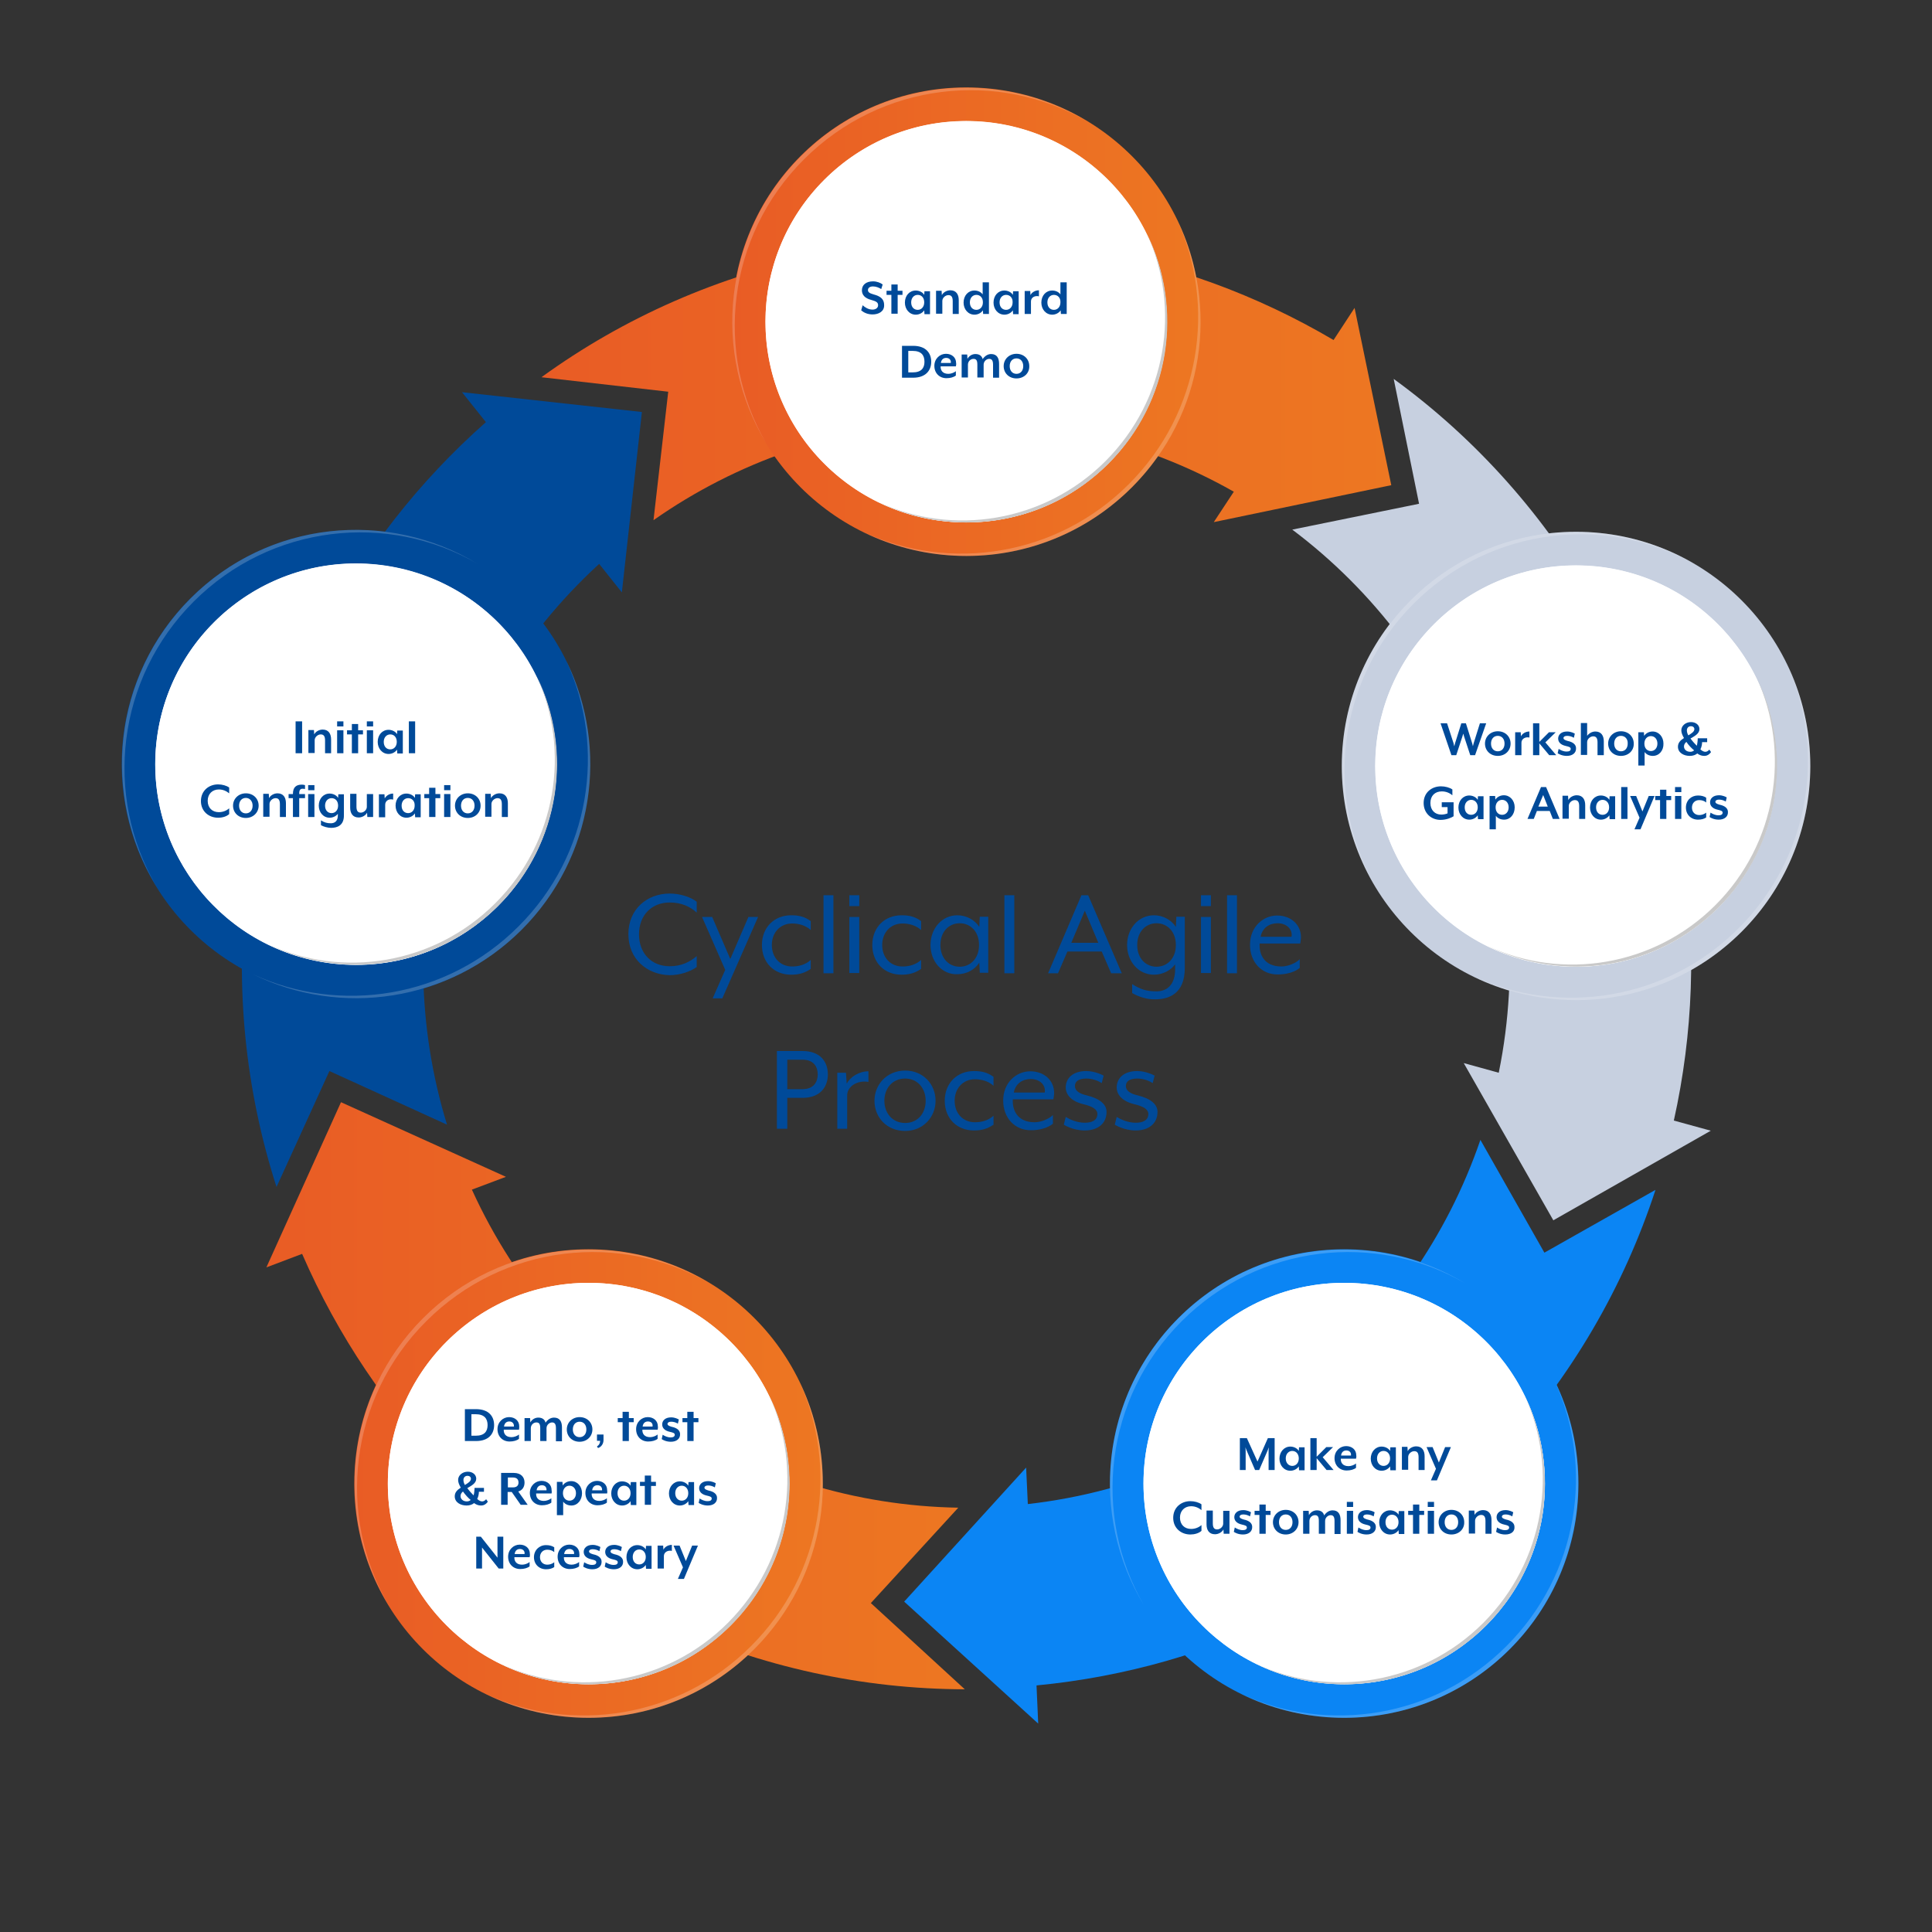 <?xml version="1.0" encoding="utf-8"?>
<!-- Generator: Adobe Illustrator 27.2.0, SVG Export Plug-In . SVG Version: 6.00 Build 0)  -->
<svg version="1.1" id="_x2014_ÎÓÈ_x5F_1" xmlns="http://www.w3.org/2000/svg" xmlns:xlink="http://www.w3.org/1999/xlink"
	 x="0px" y="0px" viewBox="0 0 800 800" style="enable-background:new 0 0 800 800;" xml:space="preserve">
<rect x="0" y="0" width="800" height="800" fill="#333333" stroke="none"/>
<style type="text/css">
	.st0{fill:url(#SVGID_1_);}
	.st1{fill:#004A99;}
	.st2{fill:url(#SVGID_00000152944411916741475460000002040512430062787755_);}
	.st3{fill:#0B85F4;}
	.st4{fill:#C7D0E0;}
	.st5{opacity:0.4;fill:#5B5B5B;}
	.st6{fill:url(#SVGID_00000131366518222386450890000016275303616561216919_);}
	.st7{opacity:0.2;fill:#FFFFFF;}
	.st8{opacity:0.4;fill:#595959;}
	.st9{fill:#FFFFFF;}
	.st10{fill:#C9C9C9;}
	.st11{fill:url(#SVGID_00000013185084780613595770000011119595098580853684_);}
</style>
<linearGradient id="SVGID_1_" gradientUnits="userSpaceOnUse" x1="224.225" y1="157.63" x2="576.073" y2="157.63">
	<stop  offset="0" style="stop-color:#E95C25"/>
	<stop  offset="1" style="stop-color:#ED7722"/>
</linearGradient>
<path class="st0" d="M576.1,200.9l-15.2-73.4l-8.7,13.3c-64-37.7-138.6-50.3-211.9-35.4c-42.6,8.7-81.9,26-116.1,50.8l52.5,6
	l-6.1,53.2c69.5-48.8,163.2-55.5,240.3-11.8l-8.3,12.6L576.1,200.9z"/>
<path class="st1" d="M265.8,170.6l-74.5-8.2l9.9,12.4c-55.6,49.2-90.6,116.2-99.1,190.6c-4.9,43.2-0.5,86,12.4,126.1l21.9-48
	l48.7,22.2c-24.9-81.1-2.3-172.4,63-232.2l9.4,11.8L265.8,170.6z"/>
<linearGradient id="SVGID_00000089562829060234054210000008716535882559111320_" gradientUnits="userSpaceOnUse" x1="110.277" y1="577.917" x2="399.489" y2="577.917">
	<stop  offset="0" style="stop-color:#E95C25"/>
	<stop  offset="1" style="stop-color:#ED7722"/>
</linearGradient>
<path style="fill:url(#SVGID_00000089562829060234054210000008716535882559111320_);" d="M141.2,456.4l-30.9,68.4l14.8-5.6
	c29.6,68.1,82.5,122.1,150.6,153.1c39.5,18,81.6,27.1,123.8,27.2l-38.9-35.7l36.2-39.5c-84.9-1.4-164.7-51-201.4-131.7l14.1-5.3
	L141.2,456.4z"/>
<path class="st3" d="M374.4,663.2l55.5,50.5l-0.7-15.8c73.9-7.1,141.6-40.8,192.2-95.9c29.4-32,51-69.2,64.1-109.3l-46,26L613,472
	c-27.5,80.3-99.4,140.8-187.4,150.8l-0.7-15.1L374.4,663.2z"/>
<path class="st4" d="M643.2,505.3l65.2-37.1l-15.3-4.2c16.1-72.5,5-147.3-31.8-212.4c-21.4-37.8-50.1-69.9-84.2-94.7l10.5,51.7
	l-52.5,10.7c67.9,51,103.2,138.1,85.5,224.9l-14.5-4L643.2,505.3z"/>
<g>
	
		<ellipse transform="matrix(0.707 -0.707 0.707 0.707 -33.657 554.681)" class="st5" cx="652.7" cy="318" rx="94.5" ry="94.5"/>
</g>
<g>
	
		<ellipse transform="matrix(0.707 -0.707 0.707 0.707 22.892 322.083)" class="st5" cx="400.2" cy="133.4" rx="94.5" ry="94.5"/>
</g>
<g>
	
		<ellipse transform="matrix(0.707 -0.707 0.707 0.707 -362.605 352.219)" class="st5" cx="243.9" cy="613.8" rx="94.5" ry="94.5"/>
</g>
<g>
	
		<ellipse transform="matrix(0.707 -0.707 0.707 0.707 -180.953 197.44)" class="st5" cx="147.9" cy="317.1" rx="94.5" ry="94.5"/>
</g>
<linearGradient id="SVGID_00000045581163874351295970000007350590947148912319_" gradientUnits="userSpaceOnUse" x1="303.162" y1="133.216" x2="497.074" y2="133.216">
	<stop  offset="0" style="stop-color:#E95C25"/>
	<stop  offset="1" style="stop-color:#ED7722"/>
</linearGradient>
<circle style="fill:url(#SVGID_00000045581163874351295970000007350590947148912319_);" cx="400.1" cy="133.2" r="97"/>
<path class="st7" d="M467.4,200.5c-29.8,29.8-73.9,36.4-109.8,19.9c36.2,17.7,81.1,11.5,111.1-18.6c30.1-30.1,36.3-75,18.6-111.1
	C503.8,126.6,497.2,170.7,467.4,200.5z"/>
<path class="st7" d="M332.9,66c32-32,80.5-37.2,117.6-15.6c-37.3-22.7-86.7-18-118.9,14.3c-32.3,32.3-37,81.6-14.3,118.9
	C295.7,146.4,300.9,97.9,332.9,66z"/>
<g>
	<circle class="st8" cx="399.7" cy="133.5" r="81.4"/>
</g>
<ellipse transform="matrix(0.707 -0.707 0.707 0.707 22.994 321.944)" class="st9" cx="400.1" cy="133.2" rx="83.1" ry="83.1"/>
<g>
	<circle class="st9" cx="400.1" cy="133.2" r="83.1"/>
	<path class="st10" d="M457.8,190.9c-25.5,25.5-63.4,31.2-94.1,17c31,15.2,69.5,9.9,95.3-15.9c25.8-25.8,31.1-64.3,15.9-95.3
		C489,127.5,483.3,165.3,457.8,190.9z"/>
</g>
<circle class="st4" cx="652.6" cy="317.2" r="97"/>
<path class="st7" d="M719.9,384.4c-29.8,29.8-73.9,36.4-109.8,19.9c36.2,17.7,81.1,11.5,111.1-18.6c30.1-30.1,36.3-75,18.6-111.1
	C756.3,310.5,749.7,354.6,719.9,384.4z"/>
<path class="st7" d="M585.4,249.9c32-32,80.5-37.2,117.6-15.6c-37.3-22.7-86.7-18-118.9,14.3c-32.3,32.3-37,81.6-14.3,118.9
	C548.2,330.4,553.4,281.9,585.4,249.9z"/>
<g>
	
		<ellipse transform="matrix(0.707 -0.707 0.707 0.707 -33.447 554.174)" class="st8" cx="652.2" cy="317.5" rx="81.4" ry="81.4"/>
</g>
<ellipse transform="matrix(0.707 -0.707 0.707 0.707 -33.133 554.368)" class="st9" cx="652.6" cy="317.2" rx="83.1" ry="83.1"/>
<g>
	<circle class="st9" cx="652.6" cy="317.2" r="83.1"/>
	<path class="st10" d="M710.3,374.8c-25.5,25.5-63.4,31.2-94.1,17c31,15.2,69.5,9.9,95.3-15.9c25.8-25.8,31.1-64.3,15.9-95.3
		C741.5,311.5,735.8,349.3,710.3,374.8z"/>
</g>
<circle class="st3" cx="556.6" cy="614.3" r="97"/>
<path class="st7" d="M623.8,681.6C594,711.4,549.9,718,514,701.5c36.2,17.7,81.1,11.5,111.1-18.6c30.1-30.1,36.3-75,18.6-111.1
	C660.3,607.7,653.6,651.8,623.8,681.6z"/>
<path class="st7" d="M489.3,547.1c32-32,80.5-37.2,117.6-15.6c-37.3-22.7-86.7-18-118.9,14.3c-32.3,32.3-37,81.6-14.3,118.9
	C452.1,627.5,457.4,579,489.3,547.1z"/>
<g>
	
		<ellipse transform="matrix(0.153 -0.988 0.988 0.153 -136.397 1070.053)" class="st8" cx="556.2" cy="614.6" rx="81.4" ry="81.4"/>
</g>
<circle class="st9" cx="556.6" cy="614.3" r="83.1"/>
<g>
	<circle class="st9" cx="556.6" cy="614.3" r="83.1"/>
	<path class="st10" d="M614.2,672c-25.5,25.5-63.4,31.2-94.1,17c31,15.2,69.5,9.9,95.3-15.9c25.8-25.8,31.1-64.3,15.9-95.3
		C645.4,608.6,639.7,646.4,614.2,672z"/>
</g>
<linearGradient id="SVGID_00000098183423876001073840000016855945932980902580_" gradientUnits="userSpaceOnUse" x1="146.791" y1="614.336" x2="340.702" y2="614.336">
	<stop  offset="0" style="stop-color:#E95C25"/>
	<stop  offset="1" style="stop-color:#ED7722"/>
</linearGradient>
<circle style="fill:url(#SVGID_00000098183423876001073840000016855945932980902580_);" cx="243.7" cy="614.3" r="97"/>
<path class="st7" d="M311,681.6c-29.8,29.8-73.9,36.4-109.8,19.9c36.2,17.7,81.1,11.5,111.1-18.6c30.1-30.1,36.3-75,18.6-111.1
	C347.4,607.7,340.8,651.8,311,681.6z"/>
<path class="st7" d="M176.5,547.1c32-32,80.5-37.2,117.6-15.6c-37.3-22.7-86.7-18-118.9,14.3c-32.3,32.3-37,81.6-14.3,118.9
	C139.3,627.5,144.5,579,176.5,547.1z"/>
<g>
	
		<ellipse transform="matrix(7.007805e-02 -0.998 0.998 7.007805e-02 -386.805 814.304)" class="st8" cx="243.4" cy="614.6" rx="81.4" ry="81.4"/>
</g>
<circle class="st9" cx="243.7" cy="614.3" r="83.1"/>
<g>
	<circle class="st9" cx="243.7" cy="614.3" r="83.1"/>
	<path class="st10" d="M301.4,672c-25.5,25.5-63.4,31.2-94.1,17c31,15.2,69.5,9.9,95.3-15.9c25.8-25.8,31.1-64.3,15.9-95.3
		C332.6,608.6,326.9,646.4,301.4,672z"/>
</g>
<circle class="st1" cx="147.4" cy="316.4" r="97"/>
<path class="st7" d="M214.7,383.6c-29.8,29.8-73.9,36.4-109.8,19.9C141,421.2,185.9,415,216,385c30.1-30.1,36.3-75,18.6-111.1
	C251.1,309.7,244.5,353.9,214.7,383.6z"/>
<path class="st7" d="M80.2,249.1c32-32,80.5-37.2,117.6-15.6c-37.3-22.7-86.7-18-118.9,14.3c-32.3,32.3-37,81.6-14.3,118.9
	C43,329.6,48.2,281.1,80.2,249.1z"/>
<g>
	
		<ellipse transform="matrix(0.707 -0.707 0.707 0.707 -180.852 196.735)" class="st8" cx="147.1" cy="316.7" rx="81.4" ry="81.4"/>
</g>
<ellipse transform="matrix(0.153 -0.988 0.988 0.153 -187.785 413.685)" class="st9" cx="147.4" cy="316.4" rx="83.1" ry="83.1"/>
<g>
	<circle class="st9" cx="147.4" cy="316.4" r="83.1"/>
	<path class="st10" d="M205.1,374c-25.5,25.5-63.4,31.2-94.1,17c31,15.2,69.5,9.9,95.3-15.9c25.8-25.8,31.1-64.3,15.9-95.3
		C236.3,310.7,230.6,348.5,205.1,374z"/>
</g>
<g>
	<path class="st1" d="M260.2,386.8c0-10.4,7.8-16.8,17.1-16.8c4.1,0,8.5,1.3,11.2,3.4v4.5c-2.6-2.4-6.2-4.2-11.2-4.2
		c-7.4,0-12.7,5.2-12.7,13.2c0,8,5.3,13.2,12.7,13.2c5,0,8.5-1.9,11.2-4.2v4.5c-2.7,2-7.1,3.4-11.2,3.4
		C268,403.6,260.2,397.2,260.2,386.8z"/>
	<path class="st1" d="M300.3,401.6l-9.6-21.9h4.2l7.5,17.4l7.5-17.4h4l-14.8,33.7h-4L300.3,401.6z"/>
	<path class="st1" d="M315.5,391.3c0-7.3,5.1-12.3,12.1-12.3c3.1,0,5.5,0.5,8.1,2.4v3.7c-2.2-2-5.1-2.7-7.7-2.7
		c-5,0-8.4,3.8-8.4,8.9c0,5.2,3.4,8.9,8.4,8.9c2.7,0,5.5-0.7,7.7-2.7v3.7c-2.6,1.8-5.1,2.4-8.1,2.4
		C320.5,403.6,315.5,398.6,315.5,391.3z"/>
	<path class="st1" d="M341,370.7h4.1v32.3H341V370.7z"/>
	<path class="st1" d="M351.7,370.7h4.1v4.5h-4.1V370.7z M351.7,379.7h4.1v23.2h-4.1V379.7z"/>
	<path class="st1" d="M361.2,391.3c0-7.3,5.1-12.3,12.1-12.3c3.1,0,5.5,0.5,8.1,2.4v3.7c-2.2-2-5.1-2.7-7.7-2.7
		c-5,0-8.4,3.8-8.4,8.9c0,5.2,3.4,8.9,8.4,8.9c2.7,0,5.5-0.7,7.7-2.7v3.7c-2.6,1.8-5.1,2.4-8.1,2.4
		C366.2,403.6,361.2,398.6,361.2,391.3z"/>
	<path class="st1" d="M385.3,391.3c0-6.8,4.7-12.3,11.1-12.3c3.8,0,7.2,1.9,9.1,4.8l0.2-4.2h3.5v23.2h-3.5l-0.2-4.2
		c-1.9,3-5.3,4.8-9.1,4.8C390,403.6,385.3,398.1,385.3,391.3z M405.4,391.3c0-5.6-3.6-9-8-9c-4.4,0-8,3.4-8,9s3.6,9,8,9
		C401.8,400.3,405.4,396.9,405.4,391.3z"/>
	<path class="st1" d="M415.9,370.7h4.1v32.3h-4.1V370.7z"/>
	<path class="st1" d="M447.8,370.7h2.8l13.9,32.3h-4.4l-3.9-9H442l-3.9,9H434L447.8,370.7z M454.8,390.4l-5.6-13.3l-5.6,13.3H454.8z
		"/>
	<path class="st1" d="M468.8,411.2v-3.7c3.5,2.2,6,3,10.1,3c4,0,7.7-2.4,7.7-9.2v-2c-1.9,2.6-5.2,4.3-8.8,4.3
		c-6.4,0-11.1-5.5-11.1-12.3s4.7-12.3,11.1-12.3c3.8,0,7.2,1.9,9.1,4.8l0.2-4.2h3.5v21.2c0,10.8-6.7,13-12.3,13
		C474.9,413.9,471.4,412.7,468.8,411.2z M486.9,391.3c0-5.6-3.6-9-8-9s-8,3.4-8,9s3.6,9,8,9S486.9,396.9,486.9,391.3z"/>
	<path class="st1" d="M497.3,370.7h4.1v4.5h-4.1V370.7z M497.3,379.7h4.1v23.2h-4.1V379.7z"/>
	<path class="st1" d="M508.1,370.7h4.1v32.3h-4.1V370.7z"/>
	<path class="st1" d="M517.6,391.2c0-7.5,5.5-12.1,11.2-12.1c5.8,0,9.9,3.8,9.9,9c0,0.8-0.2,1.8-0.3,2.6h-16.8
		c-0.3,4.1,1.6,9.5,9,9.5c2.6,0,5.9-1.3,7.6-3v3.6c-2.2,1.8-5.6,2.7-9,2.7C522.4,403.6,517.6,398.4,517.6,391.2z M534.8,387.9
		c0.5-3.1-2-5.6-5.8-5.6c-3.3,0-6.3,1.8-7,5.6H534.8z"/>
	<path class="st1" d="M321.7,435.2h10.6c7.4,0,10.5,4.5,10.5,9.7c0,5.2-3.2,9.7-10.5,9.7H326v12.8h-4.3V435.2z M332.3,451
		c4.8,0,6.3-3.2,6.3-6.1c0-3-1.5-6.1-6.3-6.1H326V451H332.3z"/>
	<path class="st1" d="M346.8,444.2h3.5l0.3,4.5c1.5-2.8,5.1-5.1,9-5.1v4.4c-4.4-0.8-8.8,1.7-8.8,5.6v13.8h-4.1V444.2z"/>
	<path class="st1" d="M362.1,455.8c0-6.8,5.2-12.5,12.7-12.5c7.5,0,12.6,5.7,12.6,12.5c0,6.8-5.2,12.5-12.6,12.5
		C367.2,468.3,362.1,462.7,362.1,455.8z M383.3,455.8c0-5.1-3.3-9.2-8.5-9.2c-5.3,0-8.6,4.1-8.6,9.2c0,5.1,3.3,9.2,8.6,9.2
		S383.3,460.9,383.3,455.8z"/>
	<path class="st1" d="M391.2,455.8c0-7.3,5.1-12.3,12.1-12.3c3.1,0,5.5,0.5,8.1,2.4v3.7c-2.2-2-5.1-2.7-7.7-2.7
		c-5,0-8.4,3.8-8.4,8.9c0,5.2,3.4,8.9,8.4,8.9c2.7,0,5.5-0.7,7.7-2.7v3.7c-2.6,1.8-5.1,2.4-8.1,2.4
		C396.2,468.1,391.2,463.1,391.2,455.8z"/>
	<path class="st1" d="M415.4,455.7c0-7.5,5.5-12.1,11.2-12.1c5.8,0,9.9,3.8,9.9,9c0,0.8-0.2,1.8-0.3,2.6h-16.8
		c-0.3,4.1,1.6,9.5,9,9.5c2.6,0,5.9-1.3,7.6-3v3.6c-2.2,1.8-5.6,2.7-9,2.7C420.2,468.1,415.4,462.9,415.4,455.7z M432.6,452.4
		c0.5-3.1-2-5.6-5.8-5.6c-3.3,0-6.3,1.8-7,5.6H432.6z"/>
	<path class="st1" d="M440.5,465.7l0.8-3.2c1.6,1,4.6,2.4,7.9,2.4c2.9,0,5.2-1,5.2-3.6c0-2-2.1-3.2-5.9-4.1
		c-4.9-1.2-7.2-3.9-7.2-6.9c0-3.7,2.8-6.8,8.5-6.8c3.9,0,7.2,1.9,7.2,1.9l-0.8,3.1c-1.6-1.1-4.1-1.9-6.4-1.9c-3.2,0-4.7,1.2-4.7,3.1
		c0,2,1.9,3.2,5,3.9c5.3,1.3,8.1,3.7,8.1,6.8c0,4.9-3.7,7.7-9,7.7C444.1,468.1,440.5,465.7,440.5,465.7z"/>
	<path class="st1" d="M461.6,465.7l0.8-3.2c1.6,1,4.6,2.4,7.9,2.4c2.9,0,5.2-1,5.2-3.6c0-2-2.1-3.2-5.9-4.1
		c-4.9-1.2-7.2-3.9-7.2-6.9c0-3.7,2.8-6.8,8.5-6.8c3.9,0,7.2,1.9,7.2,1.9l-0.8,3.1c-1.6-1.1-4.1-1.9-6.4-1.9c-3.2,0-4.7,1.2-4.7,3.1
		c0,2,1.9,3.2,5,3.9c5.3,1.3,8.1,3.7,8.1,6.8c0,4.9-3.7,7.7-9,7.7C465.3,468.1,461.6,465.7,461.6,465.7z"/>
</g>
<g>
	<path class="st1" d="M122.4,311.9v-13.2h2.7v13.2H122.4z"/>
	<path class="st1" d="M134.6,311.9v-5.3c0-1.8-0.6-2.5-1.8-2.5c-1.2,0-2.5,1.1-2.5,2.4v5.3h-2.6v-9.5h2.3l0.1,1.8
		c0.6-1.2,2.1-2,3.5-2c2.5,0,3.5,1.8,3.5,4.1v5.7H134.6z"/>
	<path class="st1" d="M139.6,300.8v-2.1h2.6v2.1H139.6z M139.6,311.9v-9.5h2.6v9.5H139.6z"/>
	<path class="st1" d="M148.3,304.1v7.8h-2.6v-7.8h-2v-1.7h2v-2.6h2.6v2.6h2v1.7H148.3z"/>
	<path class="st1" d="M151.9,300.8v-2.1h2.6v2.1H151.9z M151.9,311.9v-9.5h2.6v9.5H151.9z"/>
	<path class="st1" d="M164.5,311.9l-0.1-1.5c-0.8,1.2-2.2,1.8-3.5,1.8c-2.6,0-4.5-2.2-4.5-5c0-2.9,1.9-5,4.5-5
		c1.3,0,2.8,0.6,3.5,1.8l0.1-1.5h2.3v9.5H164.5z M161.6,304.1c-1.5,0-2.7,1.2-2.7,3.1c0,2,1.2,3.1,2.7,3.1s2.7-1.2,2.7-3.1
		C164.3,305.2,163.1,304.1,161.6,304.1z"/>
	<path class="st1" d="M169.3,311.9v-13.2h2.6v13.2H169.3z"/>
	<path class="st1" d="M90.3,338.6c-3.8,0-7.1-2.6-7.1-6.9s3.3-6.9,7.1-6.9c1.7,0,3.5,0.5,4.6,1.3v2.4c-1.1-0.9-2.5-1.6-4.3-1.6
		c-2.6,0-4.6,1.8-4.6,4.7c0,2.9,1.9,4.7,4.6,4.7c1.8,0,3.3-0.7,4.3-1.6v2.4C93.8,338.1,92.1,338.6,90.3,338.6z"/>
	<path class="st1" d="M101.8,338.7c-3.1,0-5.3-2.2-5.3-5.1c0-2.9,2.3-5.1,5.3-5.1c3.1,0,5.3,2.2,5.3,5.1
		C107.1,336.5,104.8,338.7,101.8,338.7z M101.8,330.4c-1.7,0-2.8,1.3-2.8,3.2c0,1.9,1.1,3.2,2.8,3.2s2.8-1.3,2.8-3.2
		C104.6,331.7,103.4,330.4,101.8,330.4z"/>
	<path class="st1" d="M115.9,338.3v-5.3c0-1.8-0.6-2.5-1.8-2.5c-1.2,0-2.5,1.1-2.5,2.4v5.3H109v-9.5h2.3l0.1,1.8
		c0.6-1.2,2.1-2,3.5-2c2.5,0,3.5,1.8,3.5,4.1v5.7H115.9z"/>
	<path class="st1" d="M123.9,330.5v7.8h-2.6v-7.8h-1.8v-1.7h1.8v-0.1c0-2.8,1.4-3.8,3.7-3.8c0.4,0,1,0.1,1.3,0.2v1.6
		c-0.2,0-0.6-0.1-0.9-0.1c-1.1,0-1.5,0.5-1.5,2.1v0.1h2.4v1.7H123.9z M127.6,327.2v-2.1h2.6v2.1H127.6z M127.6,338.3v-9.5h2.6v9.5
		H127.6z"/>
	<path class="st1" d="M137.1,342.8c-1.4,0-3.1-0.5-4.2-1.1v-2c1.4,0.9,2.6,1.2,4.1,1.2c1.6,0,2.9-0.9,2.9-3.3V337
		c-0.8,1-2.1,1.6-3.4,1.6c-2.6,0-4.5-2.2-4.5-5c0-2.9,1.9-5,4.5-5c1.3,0,2.8,0.6,3.5,1.8l0.1-1.5h2.3v8.6
		C142.5,341.9,139.5,342.8,137.1,342.8z M137.3,330.5c-1.5,0-2.7,1.2-2.7,3.1c0,2,1.2,3.1,2.7,3.1s2.7-1.2,2.7-3.1
		C140,331.6,138.8,330.5,137.3,330.5z"/>
	<path class="st1" d="M152.1,338.3l-0.1-1.8c-0.6,1.2-2.1,2-3.5,2c-2.5,0-3.5-1.8-3.5-4.1v-5.7h2.6v5.3c0,1.8,0.6,2.5,1.8,2.5
		c1.2,0,2.5-1.1,2.5-2.4v-5.3h2.6v9.5H152.1z"/>
	<path class="st1" d="M159.5,333.2v5.2h-2.6v-9.5h2.3l0.1,1.7c0.6-1.1,1.9-2,3.5-2v2.5C161.2,330.6,159.5,331.5,159.5,333.2z"/>
	<path class="st1" d="M171.9,338.3l-0.1-1.5c-0.8,1.2-2.2,1.8-3.5,1.8c-2.6,0-4.5-2.2-4.5-5c0-2.9,1.9-5,4.5-5
		c1.3,0,2.8,0.6,3.5,1.8l0.1-1.5h2.3v9.5H171.9z M169,330.5c-1.5,0-2.7,1.2-2.7,3.1c0,2,1.2,3.1,2.7,3.1s2.7-1.2,2.7-3.1
		C171.8,331.6,170.5,330.5,169,330.5z"/>
	<path class="st1" d="M180.3,330.5v7.8h-2.6v-7.8h-2v-1.7h2v-2.6h2.6v2.6h2v1.7H180.3z"/>
	<path class="st1" d="M183.9,327.2v-2.1h2.6v2.1H183.9z M183.9,338.3v-9.5h2.6v9.5H183.9z"/>
	<path class="st1" d="M193.7,338.7c-3.1,0-5.3-2.2-5.3-5.1c0-2.9,2.3-5.1,5.3-5.1c3.1,0,5.3,2.2,5.3,5.1
		C199,336.5,196.8,338.7,193.7,338.7z M193.7,330.4c-1.7,0-2.8,1.3-2.8,3.2c0,1.9,1.1,3.2,2.8,3.2s2.8-1.3,2.8-3.2
		C196.5,331.7,195.4,330.4,193.7,330.4z"/>
	<path class="st1" d="M207.8,338.3v-5.3c0-1.8-0.6-2.5-1.8-2.5c-1.2,0-2.5,1.1-2.5,2.4v5.3h-2.6v-9.5h2.3l0.1,1.8
		c0.6-1.2,2.1-2,3.5-2c2.5,0,3.5,1.8,3.5,4.1v5.7H207.8z"/>
</g>
<g>
	<path class="st1" d="M361.3,130.2c-2.2,0-3.8-0.9-4.7-1.7l0.6-2.1c0.9,0.8,2.3,1.8,4.1,1.8c1.3,0,2.3-0.7,2.3-1.8
		c0-1.1-0.6-1.6-2.8-2.2c-2.8-0.7-3.9-2.2-3.9-4c0-2.2,1.7-3.7,4.6-3.7c1.6,0,3.1,0.6,4,1.3l-0.6,1.9c-0.9-0.6-2.2-1.1-3.4-1.1
		c-1.3,0-2.1,0.6-2.1,1.5c0,0.8,0.5,1.3,2.3,1.8c3.1,0.8,4.4,2.1,4.4,4.4C366.2,129,363.8,130.2,361.3,130.2z"/>
	<path class="st1" d="M371.7,122.1v7.8h-2.6v-7.8h-2v-1.7h2v-2.6h2.6v2.6h2v1.7H371.7z"/>
	<path class="st1" d="M382.8,130l-0.1-1.5c-0.8,1.2-2.2,1.8-3.5,1.8c-2.6,0-4.5-2.2-4.5-5c0-2.9,1.9-5,4.5-5c1.3,0,2.8,0.6,3.5,1.8
		l0.1-1.5h2.3v9.5H382.8z M380,122.1c-1.5,0-2.7,1.2-2.7,3.1c0,2,1.2,3.1,2.7,3.1s2.7-1.2,2.7-3.1
		C382.7,123.2,381.5,122.1,380,122.1z"/>
	<path class="st1" d="M394.5,130v-5.3c0-1.8-0.6-2.5-1.8-2.5c-1.2,0-2.5,1.1-2.5,2.4v5.3h-2.6v-9.5h2.3l0.1,1.8c0.6-1.2,2.1-2,3.5-2
		c2.5,0,3.5,1.8,3.5,4.1v5.7H394.5z"/>
	<path class="st1" d="M407.1,130l-0.1-1.5c-0.8,1.2-2.2,1.8-3.5,1.8c-2.6,0-4.5-2.2-4.5-5c0-2.9,1.9-5,4.5-5c1.3,0,2.6,0.5,3.4,1.6
		v-5h2.6V130H407.1z M404.3,122.1c-1.5,0-2.7,1.2-2.7,3.1c0,2,1.2,3.1,2.7,3.1s2.7-1.2,2.7-3.1C407,123.2,405.8,122.1,404.3,122.1z"
		/>
	<path class="st1" d="M419.5,130l-0.1-1.5c-0.8,1.2-2.2,1.8-3.5,1.8c-2.6,0-4.5-2.2-4.5-5c0-2.9,1.9-5,4.5-5c1.3,0,2.8,0.6,3.5,1.8
		l0.1-1.5h2.3v9.5H419.5z M416.6,122.1c-1.5,0-2.7,1.2-2.7,3.1c0,2,1.2,3.1,2.7,3.1s2.7-1.2,2.7-3.1
		C419.4,123.2,418.1,122.1,416.6,122.1z"/>
	<path class="st1" d="M426.9,124.8v5.2h-2.6v-9.5h2.3l0.1,1.7c0.5-1.1,1.9-2,3.5-2v2.5C428.6,122.3,426.9,123.1,426.9,124.8z"/>
	<path class="st1" d="M439.3,130l-0.1-1.5c-0.8,1.2-2.2,1.8-3.5,1.8c-2.6,0-4.5-2.2-4.5-5c0-2.9,1.9-5,4.5-5c1.3,0,2.6,0.5,3.4,1.6
		v-5h2.6V130H439.3z M436.4,122.1c-1.5,0-2.7,1.2-2.7,3.1c0,2,1.2,3.1,2.7,3.1s2.7-1.2,2.7-3.1C439.2,123.2,437.9,122.1,436.4,122.1
		z"/>
	<path class="st1" d="M378.1,156.4h-4.6v-13.2h4.6c5.3,0,7.5,3,7.5,6.6C385.6,153.4,383.3,156.4,378.1,156.4z M377.9,145.3h-1.8v8.9
		h1.8c3.6,0,4.9-1.8,4.9-4.4C382.8,147.1,381.5,145.3,377.9,145.3z"/>
	<path class="st1" d="M395.8,151.7h-6.3c-0.1,1.5,0.7,3.1,3.2,3.1c1.1,0,2.4-0.5,3.1-1.1v1.8c-0.9,0.7-2.3,1.1-3.9,1.1
		c-2.9,0-5-2.1-5-5.1c0-3,2.3-5,4.8-5c2.4,0,4.2,1.5,4.2,3.8C396,150.8,395.9,151.3,395.8,151.7z M391.8,148.2c-1.1,0-2,0.6-2.2,2.1
		h4.1C393.9,149.2,393.2,148.2,391.8,148.2z"/>
	<path class="st1" d="M411.2,156.4V151c0-1.7-0.5-2.4-1.6-2.4s-2.3,1-2.3,2.4v5.3h-2.6V151c0-1.7-0.4-2.4-1.6-2.4
		c-1.2,0-2.3,1-2.3,2.4v5.3h-2.6v-9.5h2.3l0.1,1.8c0.7-1.3,2-2,3.3-2c1.8,0,2.7,0.9,3,2.1c0.9-1.3,2.1-2.1,3.5-2.1
		c2.5,0,3.3,1.8,3.3,4.1v5.7H411.2z"/>
	<path class="st1" d="M420.9,156.7c-3.1,0-5.3-2.2-5.3-5.1c0-2.9,2.3-5.1,5.3-5.1c3.1,0,5.3,2.2,5.3,5.1
		C426.3,154.5,424,156.7,420.9,156.7z M420.9,148.4c-1.7,0-2.8,1.3-2.8,3.2c0,1.9,1.1,3.2,2.8,3.2s2.8-1.3,2.8-3.2
		C423.7,149.7,422.6,148.4,420.9,148.4z"/>
</g>
<g>
	<path class="st1" d="M610.8,312.7h-2l-2.6-7.9c-0.1-0.3-0.2-0.9-0.3-1c0,0.1-0.2,0.7-0.3,1l-2.6,7.9h-2l-4.5-13.2h2.7l2.7,8.3
		c0.1,0.3,0.2,1.1,0.3,1.2c0-0.1,0.2-0.9,0.3-1.2l2.6-8.3h1.9l2.6,8.3l0.3,1.2c0-0.1,0.2-0.9,0.3-1.2l2.6-8.3h2.6L610.8,312.7z"/>
	<path class="st1" d="M620.2,313c-3.1,0-5.3-2.2-5.3-5.1c0-2.9,2.3-5.1,5.3-5.1c3.1,0,5.3,2.2,5.3,5.1
		C625.5,310.8,623.3,313,620.2,313z M620.2,304.7c-1.7,0-2.8,1.3-2.8,3.2c0,1.9,1.1,3.2,2.8,3.2c1.7,0,2.8-1.3,2.8-3.2
		C623,306,621.9,304.7,620.2,304.7z"/>
	<path class="st1" d="M630,307.5v5.2h-2.6v-9.5h2.3l0.1,1.7c0.5-1.1,1.9-2,3.5-2v2.5C631.7,305,630,305.9,630,307.5z"/>
	<path class="st1" d="M641.5,312.7l-4.1-4.9v4.9h-2.6v-13.2h2.6v7.7l4-4h2.8l-4.3,4.2l4.5,5.3H641.5z"/>
	<path class="st1" d="M648.8,313c-2,0-3.4-0.8-3.8-1.1l0.4-1.8c0.8,0.5,1.9,1.1,3.3,1.1c1,0,1.7-0.3,1.7-1.1c0-0.7-0.7-0.9-2-1.2
		c-2.3-0.5-3.2-1.7-3.2-3.1c0-1.5,1.2-2.9,3.7-2.9c1.6,0,2.9,0.7,3.2,0.9l-0.4,1.7c-0.8-0.5-1.8-0.8-2.8-0.8c-1,0-1.5,0.4-1.5,0.9
		c0,0.6,0.7,0.9,1.7,1.2c2.5,0.5,3.5,1.7,3.5,3C652.7,311.7,651.2,313,648.8,313z"/>
	<path class="st1" d="M661.5,312.7v-5.3c0-1.8-0.6-2.5-1.8-2.5c-1.2,0-2.5,1.1-2.5,2.4v5.3h-2.6v-13.2h2.6v5.3c0.7-1,2-1.8,3.4-1.8
		c2.5,0,3.5,1.8,3.5,4.1v5.7H661.5z"/>
	<path class="st1" d="M671.2,313c-3.1,0-5.3-2.2-5.3-5.1c0-2.9,2.3-5.1,5.3-5.1c3.1,0,5.3,2.2,5.3,5.1
		C676.6,310.8,674.3,313,671.2,313z M671.2,304.7c-1.7,0-2.8,1.3-2.8,3.2c0,1.9,1.1,3.2,2.8,3.2s2.8-1.3,2.8-3.2
		C674.1,306,672.9,304.7,671.2,304.7z"/>
	<path class="st1" d="M684.4,313c-1.3,0-2.6-0.5-3.4-1.6v5.6h-2.6v-13.8h2.3l0.1,1.5c0.8-1.2,2.2-1.8,3.5-1.8c2.6,0,4.5,2.2,4.5,5
		C688.9,310.8,687,313,684.4,313z M683.6,304.8c-1.5,0-2.7,1.2-2.7,3.1c0,2,1.2,3.1,2.7,3.1s2.7-1.2,2.7-3.1
		C686.3,306,685.1,304.8,683.6,304.8z"/>
	<path class="st1" d="M705.8,313c-1,0-1.9-0.2-3-1c-0.7,0.6-1.8,1-3.1,1c-2.5,0-4.9-1.3-4.9-3.8c0-1.7,1.1-2.7,2.5-3.6
		c-0.7-1.2-1.1-2.2-1.1-3.2c0-1.9,1.8-3.4,4-3.4c2.1,0,3.5,1.3,3.5,2.9c0,1.9-2,2.9-3.7,3.9c0.8,1.1,1.8,2.2,2.6,3
		c0.2-0.5,0.4-2.2,0.4-3.1h3.9v1.6h-2.1c0,0.9-0.2,2-0.7,3c0.9,0.8,1.5,1,2.1,1c0.5,0,1.1-0.3,1.6-0.9l0.7,1
		C707.7,312.6,706.6,313,705.8,313z M698.3,307.2c-0.6,0.5-1,1.1-1,1.9c0,1.2,1,2.2,2.6,2.2c0.6,0,1.2-0.2,1.6-0.6
		C700.5,309.9,699.2,308.6,698.3,307.2z M700.2,300.7c-1.2,0-1.7,0.9-1.7,1.7c0,0.7,0.2,1.4,0.6,2.1c1.3-0.8,2.5-1.5,2.5-2.6
		C701.6,301.2,701,300.7,700.2,300.7z"/>
	<path class="st1" d="M596.5,339.5c-3.8,0-7-2.7-7-7s3.3-6.9,7.2-6.9c1.7,0,3.6,0.5,4.7,1.3v2.4c-1.1-0.9-2.5-1.6-4.4-1.6
		c-2.8,0-4.7,1.8-4.7,4.8c0,3,1.9,4.8,4.5,4.8c1,0,1.9-0.2,2.6-0.5v-2.6H597v-2h4.9v5.8C601.1,338.5,599.1,339.5,596.5,339.5z"/>
	<path class="st1" d="M612,339.1l-0.1-1.5c-0.8,1.2-2.2,1.8-3.5,1.8c-2.6,0-4.5-2.2-4.5-5c0-2.9,1.9-5,4.5-5c1.3,0,2.8,0.6,3.5,1.8
		l0.1-1.5h2.3v9.5H612z M609.2,331.2c-1.5,0-2.7,1.2-2.7,3.1c0,2,1.2,3.1,2.7,3.1s2.7-1.2,2.7-3.1
		C611.9,332.4,610.7,331.2,609.2,331.2z"/>
	<path class="st1" d="M622.8,339.4c-1.3,0-2.6-0.5-3.4-1.6v5.6h-2.6v-13.8h2.3l0.1,1.5c0.8-1.2,2.2-1.8,3.5-1.8c2.6,0,4.5,2.2,4.5,5
		C627.2,337.2,625.4,339.4,622.8,339.4z M622,331.2c-1.5,0-2.7,1.2-2.7,3.1c0,2,1.2,3.1,2.7,3.1s2.7-1.2,2.7-3.1
		C624.7,332.4,623.5,331.2,622,331.2z"/>
	<path class="st1" d="M643,339.1l-1.3-3.3h-5.3l-1.3,3.3h-2.6l5.6-13.2h2.1l5.6,13.2H643z M639,329.2l-2,4.8h3.9L639,329.2z"/>
	<path class="st1" d="M653.9,339.1v-5.3c0-1.8-0.6-2.5-1.8-2.5c-1.2,0-2.5,1.1-2.5,2.4v5.3H647v-9.5h2.3l0.1,1.8
		c0.6-1.2,2.1-2,3.5-2c2.5,0,3.5,1.8,3.5,4.1v5.7H653.9z"/>
	<path class="st1" d="M666.5,339.1l-0.1-1.5c-0.8,1.2-2.2,1.8-3.5,1.8c-2.6,0-4.5-2.2-4.5-5c0-2.9,1.9-5,4.5-5
		c1.3,0,2.8,0.6,3.5,1.8l0.1-1.5h2.3v9.5H666.5z M663.6,331.2c-1.5,0-2.7,1.2-2.7,3.1c0,2,1.2,3.1,2.7,3.1s2.7-1.2,2.7-3.1
		C666.3,332.4,665.1,331.2,663.6,331.2z"/>
	<path class="st1" d="M671.3,339.1v-13.2h2.6v13.2H671.3z"/>
	<path class="st1" d="M679.3,343.4h-2.5l2.1-4.8l-3.9-9h2.5l2.6,6.4l2.6-6.4h2.4L679.3,343.4z"/>
	<path class="st1" d="M690,331.3v7.8h-2.6v-7.8h-2v-1.7h2V327h2.6v2.6h2v1.7H690z"/>
	<path class="st1" d="M693.6,328v-2.1h2.6v2.1H693.6z M693.6,339.1v-9.5h2.6v9.5H693.6z"/>
	<path class="st1" d="M703.1,339.4c-2.9,0-5-2.1-5-5c0-3,2.2-5,5-5c1.4,0,2.5,0.3,3.4,0.9v2c-0.8-0.7-1.8-1-2.9-1
		c-1.8,0-3,1.3-3,3.1c0,1.9,1.3,3.1,3,3.1c1,0,2-0.3,2.9-1v2C705.6,339.1,704.5,339.4,703.1,339.4z"/>
	<path class="st1" d="M711.7,339.4c-2,0-3.4-0.8-3.8-1.1l0.4-1.8c0.8,0.5,1.9,1.1,3.3,1.1c1,0,1.7-0.3,1.7-1.1c0-0.7-0.7-0.9-2-1.2
		c-2.3-0.5-3.2-1.7-3.2-3.1c0-1.5,1.2-2.9,3.7-2.9c1.6,0,2.9,0.7,3.2,0.9l-0.4,1.7c-0.8-0.5-1.8-0.8-2.8-0.8c-1,0-1.5,0.4-1.5,0.9
		c0,0.6,0.7,0.9,1.7,1.2c2.5,0.5,3.5,1.7,3.5,3C715.6,338.1,714.1,339.4,711.7,339.4z"/>
</g>
<g>
	<path class="st1" d="M525.3,608.7v-8.1c0-0.3,0.1-1.2,0.1-1.3l-0.5,1.3l-3.5,8.1h-1.7l-3.5-8.1c-0.1-0.3-0.4-1.1-0.5-1.3
		c0,0.1,0.1,0.9,0.1,1.3v8.1h-2.4v-13.2h2.9l4.4,9.7l4.3-9.7h2.8v13.2H525.3z"/>
	<path class="st1" d="M537.9,608.7l-0.1-1.5c-0.8,1.2-2.2,1.8-3.5,1.8c-2.6,0-4.5-2.2-4.5-5s1.9-5,4.5-5c1.3,0,2.8,0.6,3.5,1.8
		l0.1-1.5h2.3v9.5H537.9z M535.1,600.8c-1.5,0-2.7,1.2-2.7,3.1s1.2,3.1,2.7,3.1s2.7-1.2,2.7-3.1S536.6,600.8,535.1,600.8z"/>
	<path class="st1" d="M549.3,608.7l-4.1-4.9v4.9h-2.6v-13.2h2.6v7.7l4-4h2.8l-4.3,4.2l4.5,5.3H549.3z"/>
	<path class="st1" d="M561.5,604h-6.3c-0.1,1.5,0.7,3.1,3.2,3.1c1.1,0,2.4-0.5,3.1-1.1v1.8c-0.9,0.7-2.3,1.1-3.9,1.1
		c-2.9,0-5-2.1-5-5.1c0-3,2.3-5,4.8-5c2.4,0,4.2,1.5,4.2,3.8C561.7,603.1,561.6,603.7,561.5,604z M557.5,600.6c-1.1,0-2,0.6-2.2,2.1
		h4.1C559.6,601.5,558.8,600.6,557.5,600.6z"/>
	<path class="st1" d="M575.7,608.7l-0.1-1.5c-0.8,1.2-2.2,1.8-3.5,1.8c-2.6,0-4.5-2.2-4.5-5s1.9-5,4.5-5c1.3,0,2.8,0.6,3.5,1.8
		l0.1-1.5h2.3v9.5H575.7z M572.9,600.8c-1.5,0-2.7,1.2-2.7,3.1s1.2,3.1,2.7,3.1s2.7-1.2,2.7-3.1S574.4,600.8,572.9,600.8z"/>
	<path class="st1" d="M587.4,608.7v-5.3c0-1.8-0.6-2.5-1.8-2.5c-1.2,0-2.5,1.1-2.5,2.4v5.3h-2.6v-9.5h2.3l0.1,1.8
		c0.6-1.2,2.1-2,3.5-2c2.5,0,3.5,1.8,3.5,4.1v5.7H587.4z"/>
	<path class="st1" d="M595,613h-2.5l2.1-4.8l-3.9-9h2.5l2.6,6.4l2.6-6.4h2.4L595,613z"/>
	<path class="st1" d="M492.9,635.4c-3.8,0-7.1-2.6-7.1-6.9s3.3-6.9,7.1-6.9c1.7,0,3.5,0.5,4.6,1.3v2.4c-1.1-0.9-2.5-1.6-4.3-1.6
		c-2.6,0-4.6,1.8-4.6,4.7c0,2.9,1.9,4.7,4.6,4.7c1.8,0,3.3-0.7,4.3-1.6v2.4C496.4,634.9,494.6,635.4,492.9,635.4z"/>
	<path class="st1" d="M506.7,635.1l-0.1-1.8c-0.6,1.2-2.1,2-3.5,2c-2.5,0-3.5-1.8-3.5-4.1v-5.7h2.6v5.3c0,1.8,0.6,2.5,1.8,2.5
		c1.2,0,2.5-1.1,2.5-2.4v-5.3h2.6v9.5H506.7z"/>
	<path class="st1" d="M514.7,635.4c-2,0-3.4-0.8-3.8-1.1l0.4-1.8c0.8,0.5,1.9,1.1,3.3,1.1c1,0,1.7-0.3,1.7-1.1c0-0.7-0.7-0.9-2-1.2
		c-2.3-0.5-3.2-1.7-3.2-3.1c0-1.5,1.2-2.9,3.7-2.9c1.6,0,2.9,0.7,3.2,0.9l-0.4,1.7c-0.8-0.5-1.8-0.8-2.8-0.8c-1,0-1.5,0.4-1.5,0.9
		c0,0.6,0.7,0.9,1.7,1.2c2.5,0.5,3.5,1.7,3.5,3C518.6,634.1,517.1,635.4,514.7,635.4z"/>
	<path class="st1" d="M524.1,627.3v7.8h-2.6v-7.8h-2v-1.7h2V623h2.6v2.6h2v1.7H524.1z"/>
	<path class="st1" d="M532.4,635.4c-3.1,0-5.3-2.2-5.3-5.1c0-2.9,2.3-5.1,5.3-5.1c3.1,0,5.3,2.2,5.3,5.1
		C537.7,633.2,535.4,635.4,532.4,635.4z M532.4,627.1c-1.7,0-2.8,1.3-2.8,3.2c0,1.9,1.1,3.2,2.8,3.2s2.8-1.3,2.8-3.2
		C535.2,628.4,534.1,627.1,532.4,627.1z"/>
	<path class="st1" d="M552.6,635.1v-5.3c0-1.7-0.5-2.4-1.6-2.4s-2.3,1-2.3,2.4v5.3h-2.6v-5.3c0-1.7-0.4-2.4-1.6-2.4
		c-1.2,0-2.3,1-2.3,2.4v5.3h-2.6v-9.5h2.3l0.1,1.8c0.7-1.3,2-2,3.3-2c1.8,0,2.7,0.9,3,2.1c0.9-1.3,2.1-2.1,3.5-2.1
		c2.5,0,3.3,1.8,3.3,4.1v5.7H552.6z"/>
	<path class="st1" d="M557.7,624v-2.1h2.6v2.1H557.7z M557.7,635.1v-9.5h2.6v9.5H557.7z"/>
	<path class="st1" d="M565.9,635.4c-2,0-3.4-0.8-3.8-1.1l0.4-1.8c0.8,0.5,1.9,1.1,3.3,1.1c1,0,1.7-0.3,1.7-1.1c0-0.7-0.7-0.9-2-1.2
		c-2.3-0.5-3.2-1.7-3.2-3.1c0-1.5,1.2-2.9,3.7-2.9c1.6,0,2.9,0.7,3.2,0.9l-0.4,1.7c-0.8-0.5-1.8-0.8-2.8-0.8c-1,0-1.5,0.4-1.5,0.9
		c0,0.6,0.7,0.9,1.7,1.2c2.5,0.5,3.5,1.7,3.5,3C569.8,634.1,568.3,635.4,565.9,635.4z"/>
	<path class="st1" d="M579.2,635.1l-0.1-1.5c-0.8,1.2-2.2,1.8-3.5,1.8c-2.6,0-4.5-2.2-4.5-5c0-2.9,1.9-5,4.5-5
		c1.3,0,2.8,0.6,3.5,1.8l0.1-1.5h2.3v9.5H579.2z M576.4,627.2c-1.5,0-2.7,1.2-2.7,3.1c0,2,1.2,3.1,2.7,3.1s2.7-1.2,2.7-3.1
		C579.1,628.4,577.9,627.2,576.4,627.2z"/>
	<path class="st1" d="M587.7,627.3v7.8h-2.6v-7.8h-2v-1.7h2V623h2.6v2.6h2v1.7H587.7z"/>
	<path class="st1" d="M591.2,624v-2.1h2.6v2.1H591.2z M591.2,635.1v-9.5h2.6v9.5H591.2z"/>
	<path class="st1" d="M601,635.4c-3.1,0-5.3-2.2-5.3-5.1c0-2.9,2.3-5.1,5.3-5.1c3.1,0,5.3,2.2,5.3,5.1
		C606.4,633.2,604.1,635.4,601,635.4z M601,627.1c-1.7,0-2.8,1.3-2.8,3.2c0,1.9,1.1,3.2,2.8,3.2s2.8-1.3,2.8-3.2
		C603.8,628.4,602.7,627.1,601,627.1z"/>
	<path class="st1" d="M615.1,635.1v-5.3c0-1.8-0.6-2.5-1.8-2.5c-1.2,0-2.5,1.1-2.5,2.4v5.3h-2.6v-9.5h2.3l0.1,1.8
		c0.6-1.2,2.1-2,3.5-2c2.5,0,3.5,1.8,3.5,4.1v5.7H615.1z"/>
	<path class="st1" d="M623.3,635.4c-2,0-3.4-0.8-3.8-1.1l0.4-1.8c0.8,0.5,1.9,1.1,3.3,1.1c1,0,1.7-0.3,1.7-1.1c0-0.7-0.7-0.9-2-1.2
		c-2.3-0.5-3.2-1.7-3.2-3.1c0-1.5,1.2-2.9,3.7-2.9c1.6,0,2.9,0.7,3.2,0.9l-0.4,1.7c-0.8-0.5-1.8-0.8-2.8-0.8c-1,0-1.5,0.4-1.5,0.9
		c0,0.6,0.7,0.9,1.7,1.2c2.5,0.5,3.5,1.7,3.5,3C627.3,634.1,625.8,635.4,623.3,635.4z"/>
</g>
<g>
	<path class="st1" d="M197.1,596.7h-4.6v-13.2h4.6c5.3,0,7.5,3,7.5,6.6S202.4,596.7,197.1,596.7z M197,585.6h-1.8v8.9h1.8
		c3.6,0,4.9-1.8,4.9-4.4S200.6,585.6,197,585.6z"/>
	<path class="st1" d="M214.9,592h-6.3c-0.1,1.5,0.7,3.1,3.2,3.1c1.1,0,2.4-0.5,3.1-1.1v1.8c-0.9,0.7-2.3,1.1-3.9,1.1
		c-2.9,0-5-2.1-5-5.1c0-3,2.3-5,4.8-5c2.4,0,4.2,1.5,4.2,3.8C215,591.1,215,591.7,214.9,592z M210.9,588.6c-1.1,0-2,0.6-2.2,2.1h4.1
		C212.9,589.5,212.2,588.6,210.9,588.6z"/>
	<path class="st1" d="M230.2,596.7v-5.3c0-1.7-0.5-2.4-1.6-2.4s-2.3,1-2.3,2.4v5.3h-2.6v-5.3c0-1.7-0.4-2.4-1.6-2.4
		c-1.2,0-2.3,1-2.3,2.4v5.3h-2.6v-9.5h2.3l0.1,1.8c0.7-1.3,2-2,3.3-2c1.8,0,2.7,0.9,3,2.1c0.9-1.3,2.1-2.1,3.5-2.1
		c2.5,0,3.3,1.8,3.3,4.1v5.7H230.2z"/>
	<path class="st1" d="M240,597c-3.1,0-5.3-2.2-5.3-5.1c0-2.9,2.3-5.1,5.3-5.1c3.1,0,5.3,2.2,5.3,5.1C245.3,594.8,243,597,240,597z
		 M240,588.7c-1.7,0-2.8,1.3-2.8,3.2c0,1.9,1.1,3.2,2.8,3.2s2.8-1.3,2.8-3.2C242.8,590,241.7,588.7,240,588.7z"/>
	<path class="st1" d="M247.6,599.6l-0.4-0.7c0.9-0.5,1.3-1.4,1.3-2.3h-1.3V594h2.7v2.3C249.9,597.8,249,599.2,247.6,599.6z"/>
	<path class="st1" d="M260.4,588.9v7.8h-2.6v-7.8h-2v-1.7h2v-2.6h2.6v2.6h2v1.7H260.4z"/>
	<path class="st1" d="M272.3,592H266c-0.1,1.5,0.7,3.1,3.2,3.1c1.1,0,2.4-0.5,3.1-1.1v1.8c-0.9,0.7-2.3,1.1-3.9,1.1
		c-2.9,0-5-2.1-5-5.1c0-3,2.3-5,4.8-5c2.4,0,4.2,1.5,4.2,3.8C272.5,591.1,272.4,591.7,272.3,592z M268.3,588.6c-1.1,0-2,0.6-2.2,2.1
		h4.1C270.4,589.5,269.7,588.6,268.3,588.6z"/>
	<path class="st1" d="M277.8,597c-2,0-3.4-0.8-3.8-1.1l0.4-1.8c0.8,0.5,1.9,1.1,3.3,1.1c1,0,1.7-0.3,1.7-1.1c0-0.7-0.7-0.9-2-1.2
		c-2.3-0.5-3.2-1.7-3.2-3.1c0-1.5,1.2-2.9,3.7-2.9c1.6,0,2.9,0.7,3.2,0.9l-0.4,1.7c-0.8-0.5-1.8-0.8-2.8-0.8c-1,0-1.5,0.4-1.5,0.9
		c0,0.6,0.7,0.9,1.7,1.2c2.5,0.5,3.5,1.7,3.5,3C281.7,595.7,280.2,597,277.8,597z"/>
	<path class="st1" d="M287.2,588.9v7.8h-2.6v-7.8h-2v-1.7h2v-2.6h2.6v2.6h2v1.7H287.2z"/>
	<path class="st1" d="M199.3,623.4c-1,0-1.9-0.2-3-1c-0.7,0.6-1.8,1-3.1,1c-2.5,0-4.9-1.3-4.9-3.8c0-1.7,1.1-2.7,2.5-3.6
		c-0.7-1.2-1.1-2.2-1.1-3.2c0-1.9,1.8-3.4,4-3.4c2.1,0,3.5,1.3,3.5,2.9c0,1.9-2,2.9-3.7,3.9c0.8,1.1,1.8,2.2,2.6,3
		c0.2-0.5,0.4-2.2,0.4-3.1h3.9v1.6h-2.1c0,0.9-0.2,2-0.7,3c0.9,0.8,1.5,1,2.1,1c0.5,0,1.1-0.3,1.6-0.9l0.7,1
		C201.2,623,200.1,623.4,199.3,623.4z M191.7,617.6c-0.6,0.5-1,1.1-1,1.9c0,1.2,1,2.2,2.6,2.2c0.6,0,1.2-0.2,1.6-0.6
		C193.9,620.3,192.7,619,191.7,617.6z M193.6,611.1c-1.2,0-1.7,0.9-1.7,1.7c0,0.7,0.2,1.4,0.6,2.1c1.3-0.8,2.5-1.5,2.5-2.6
		C195,611.6,194.4,611.1,193.6,611.1z"/>
	<path class="st1" d="M218.5,623.1h-2.9l-3.7-5.3h-1.7v5.3h-2.7v-13.2h5.2c3.1,0,4.5,1.8,4.5,4c0,1.8-0.9,3.2-2.6,3.7L218.5,623.1z
		 M210.3,615.9h2.1c1.7,0,2.3-0.9,2.3-2c0-1.2-0.6-2.1-2.3-2.1h-2.1V615.9z"/>
	<path class="st1" d="M228.4,618.4H222c-0.1,1.5,0.7,3.1,3.2,3.1c1.1,0,2.4-0.5,3.1-1.1v1.8c-0.9,0.7-2.3,1.1-3.9,1.1
		c-2.9,0-5-2.1-5-5.1c0-3,2.3-5,4.8-5c2.4,0,4.2,1.5,4.2,3.8C228.5,617.5,228.5,618.1,228.4,618.4z M224.4,615c-1.1,0-2,0.6-2.2,2.1
		h4.1C226.4,615.9,225.7,615,224.4,615z"/>
	<path class="st1" d="M236.6,623.4c-1.3,0-2.6-0.5-3.4-1.6v5.6h-2.6v-13.8h2.3l0.1,1.5c0.8-1.2,2.2-1.8,3.5-1.8c2.6,0,4.5,2.2,4.5,5
		S239.2,623.4,236.6,623.4z M235.8,615.2c-1.5,0-2.7,1.2-2.7,3.1s1.2,3.1,2.7,3.1s2.7-1.2,2.7-3.1S237.3,615.2,235.8,615.2z"/>
	<path class="st1" d="M251.4,618.4H245c-0.1,1.5,0.7,3.1,3.2,3.1c1.1,0,2.4-0.5,3.1-1.1v1.8c-0.9,0.7-2.3,1.1-3.9,1.1
		c-2.9,0-5-2.1-5-5.1c0-3,2.3-5,4.8-5c2.4,0,4.2,1.5,4.2,3.8C251.5,617.5,251.5,618.1,251.4,618.4z M247.4,615c-1.1,0-2,0.6-2.2,2.1
		h4.1C249.4,615.9,248.7,615,247.4,615z"/>
	<path class="st1" d="M261.2,623.1l-0.1-1.5c-0.8,1.2-2.2,1.8-3.5,1.8c-2.6,0-4.5-2.2-4.5-5s1.9-5,4.5-5c1.3,0,2.8,0.6,3.5,1.8
		l0.1-1.5h2.3v9.5H261.2z M258.4,615.2c-1.5,0-2.7,1.2-2.7,3.1s1.2,3.1,2.7,3.1s2.7-1.2,2.7-3.1S259.9,615.2,258.4,615.2z"/>
	<path class="st1" d="M269.6,615.3v7.8h-2.6v-7.8h-2v-1.7h2V611h2.6v2.6h2v1.7H269.6z"/>
	<path class="st1" d="M285.1,623.1l-0.1-1.5c-0.8,1.2-2.2,1.8-3.5,1.8c-2.6,0-4.5-2.2-4.5-5s1.9-5,4.5-5c1.3,0,2.8,0.6,3.5,1.8
		l0.1-1.5h2.3v9.5H285.1z M282.3,615.2c-1.5,0-2.7,1.2-2.7,3.1s1.2,3.1,2.7,3.1s2.7-1.2,2.7-3.1S283.8,615.2,282.3,615.2z"/>
	<path class="st1" d="M293.1,623.4c-2,0-3.4-0.8-3.8-1.1l0.4-1.8c0.8,0.5,1.9,1.1,3.3,1.1c1,0,1.7-0.3,1.7-1.1c0-0.7-0.7-0.9-2-1.2
		c-2.3-0.5-3.2-1.7-3.2-3.1c0-1.5,1.2-2.9,3.7-2.9c1.6,0,2.9,0.7,3.2,0.9l-0.4,1.7c-0.8-0.5-1.8-0.8-2.8-0.8c-1,0-1.5,0.4-1.5,0.9
		c0,0.6,0.7,0.9,1.7,1.2c2.5,0.5,3.5,1.7,3.5,3C297,622.1,295.5,623.4,293.1,623.4z"/>
	<path class="st1" d="M206.5,649.5l-6.9-8.7v8.7h-2.4v-13.2h1.9l6.9,8.7v-8.7h2.4v13.2H206.5z"/>
	<path class="st1" d="M219.3,644.8H213c-0.1,1.5,0.7,3.1,3.2,3.1c1.1,0,2.4-0.5,3.1-1.1v1.8c-0.9,0.7-2.3,1.1-3.9,1.1
		c-2.9,0-5-2.1-5-5.1c0-3,2.3-5,4.8-5c2.4,0,4.2,1.5,4.2,3.8C219.5,643.9,219.4,644.5,219.3,644.8z M215.3,641.4
		c-1.1,0-2,0.6-2.2,2.1h4.1C217.4,642.3,216.6,641.4,215.3,641.4z"/>
	<path class="st1" d="M226.1,649.8c-2.9,0-5-2.1-5-5s2.2-5,5-5c1.4,0,2.5,0.3,3.4,0.9v2c-0.8-0.7-1.8-1-2.9-1c-1.8,0-3,1.3-3,3.1
		c0,1.9,1.3,3.1,3,3.1c1,0,2-0.3,2.9-1v2C228.6,649.5,227.5,649.8,226.1,649.8z"/>
	<path class="st1" d="M239.8,644.8h-6.3c-0.1,1.5,0.7,3.1,3.2,3.1c1.1,0,2.4-0.5,3.1-1.1v1.8c-0.9,0.7-2.3,1.1-3.9,1.1
		c-2.9,0-5-2.1-5-5.1c0-3,2.3-5,4.8-5c2.4,0,4.2,1.5,4.2,3.8C240,643.9,239.9,644.5,239.8,644.8z M235.8,641.4c-1.1,0-2,0.6-2.2,2.1
		h4.1C237.9,642.3,237.1,641.4,235.8,641.4z"/>
	<path class="st1" d="M245.3,649.8c-2,0-3.4-0.8-3.8-1.1l0.4-1.8c0.8,0.5,1.9,1.1,3.3,1.1c1,0,1.7-0.3,1.7-1.1c0-0.7-0.7-0.9-2-1.2
		c-2.3-0.5-3.2-1.7-3.2-3.1c0-1.5,1.2-2.9,3.7-2.9c1.6,0,2.9,0.7,3.2,0.9l-0.4,1.7c-0.8-0.5-1.8-0.8-2.8-0.8c-1,0-1.5,0.4-1.5,0.9
		c0,0.6,0.7,0.9,1.7,1.2c2.5,0.5,3.5,1.7,3.5,3C249.2,648.5,247.7,649.8,245.3,649.8z"/>
	<path class="st1" d="M254.2,649.8c-2,0-3.4-0.8-3.8-1.1l0.4-1.8c0.8,0.5,1.9,1.1,3.3,1.1c1,0,1.7-0.3,1.7-1.1c0-0.7-0.7-0.9-2-1.2
		c-2.3-0.5-3.2-1.7-3.2-3.1c0-1.5,1.2-2.9,3.7-2.9c1.6,0,2.9,0.7,3.2,0.9l-0.4,1.7c-0.8-0.5-1.8-0.8-2.8-0.8c-1,0-1.5,0.4-1.5,0.9
		c0,0.6,0.7,0.9,1.7,1.2c2.5,0.5,3.5,1.7,3.5,3C258.1,648.5,256.6,649.8,254.2,649.8z"/>
	<path class="st1" d="M267.5,649.5l-0.1-1.5c-0.8,1.2-2.2,1.8-3.5,1.8c-2.6,0-4.5-2.2-4.5-5c0-2.9,1.9-5,4.5-5
		c1.3,0,2.8,0.6,3.5,1.8l0.1-1.5h2.3v9.5H267.5z M264.7,641.6c-1.5,0-2.7,1.2-2.7,3.1c0,2,1.2,3.1,2.7,3.1s2.7-1.2,2.7-3.1
		C267.4,642.8,266.2,641.6,264.7,641.6z"/>
	<path class="st1" d="M274.9,644.3v5.2h-2.6V640h2.3l0.1,1.7c0.5-1.1,1.9-2,3.5-2v2.5C276.6,641.8,274.9,642.7,274.9,644.3z"/>
	<path class="st1" d="M283.2,653.8h-2.5l2.1-4.8l-3.9-9h2.5l2.6,6.4l2.6-6.4h2.4L283.2,653.8z"/>
</g>
</svg>
